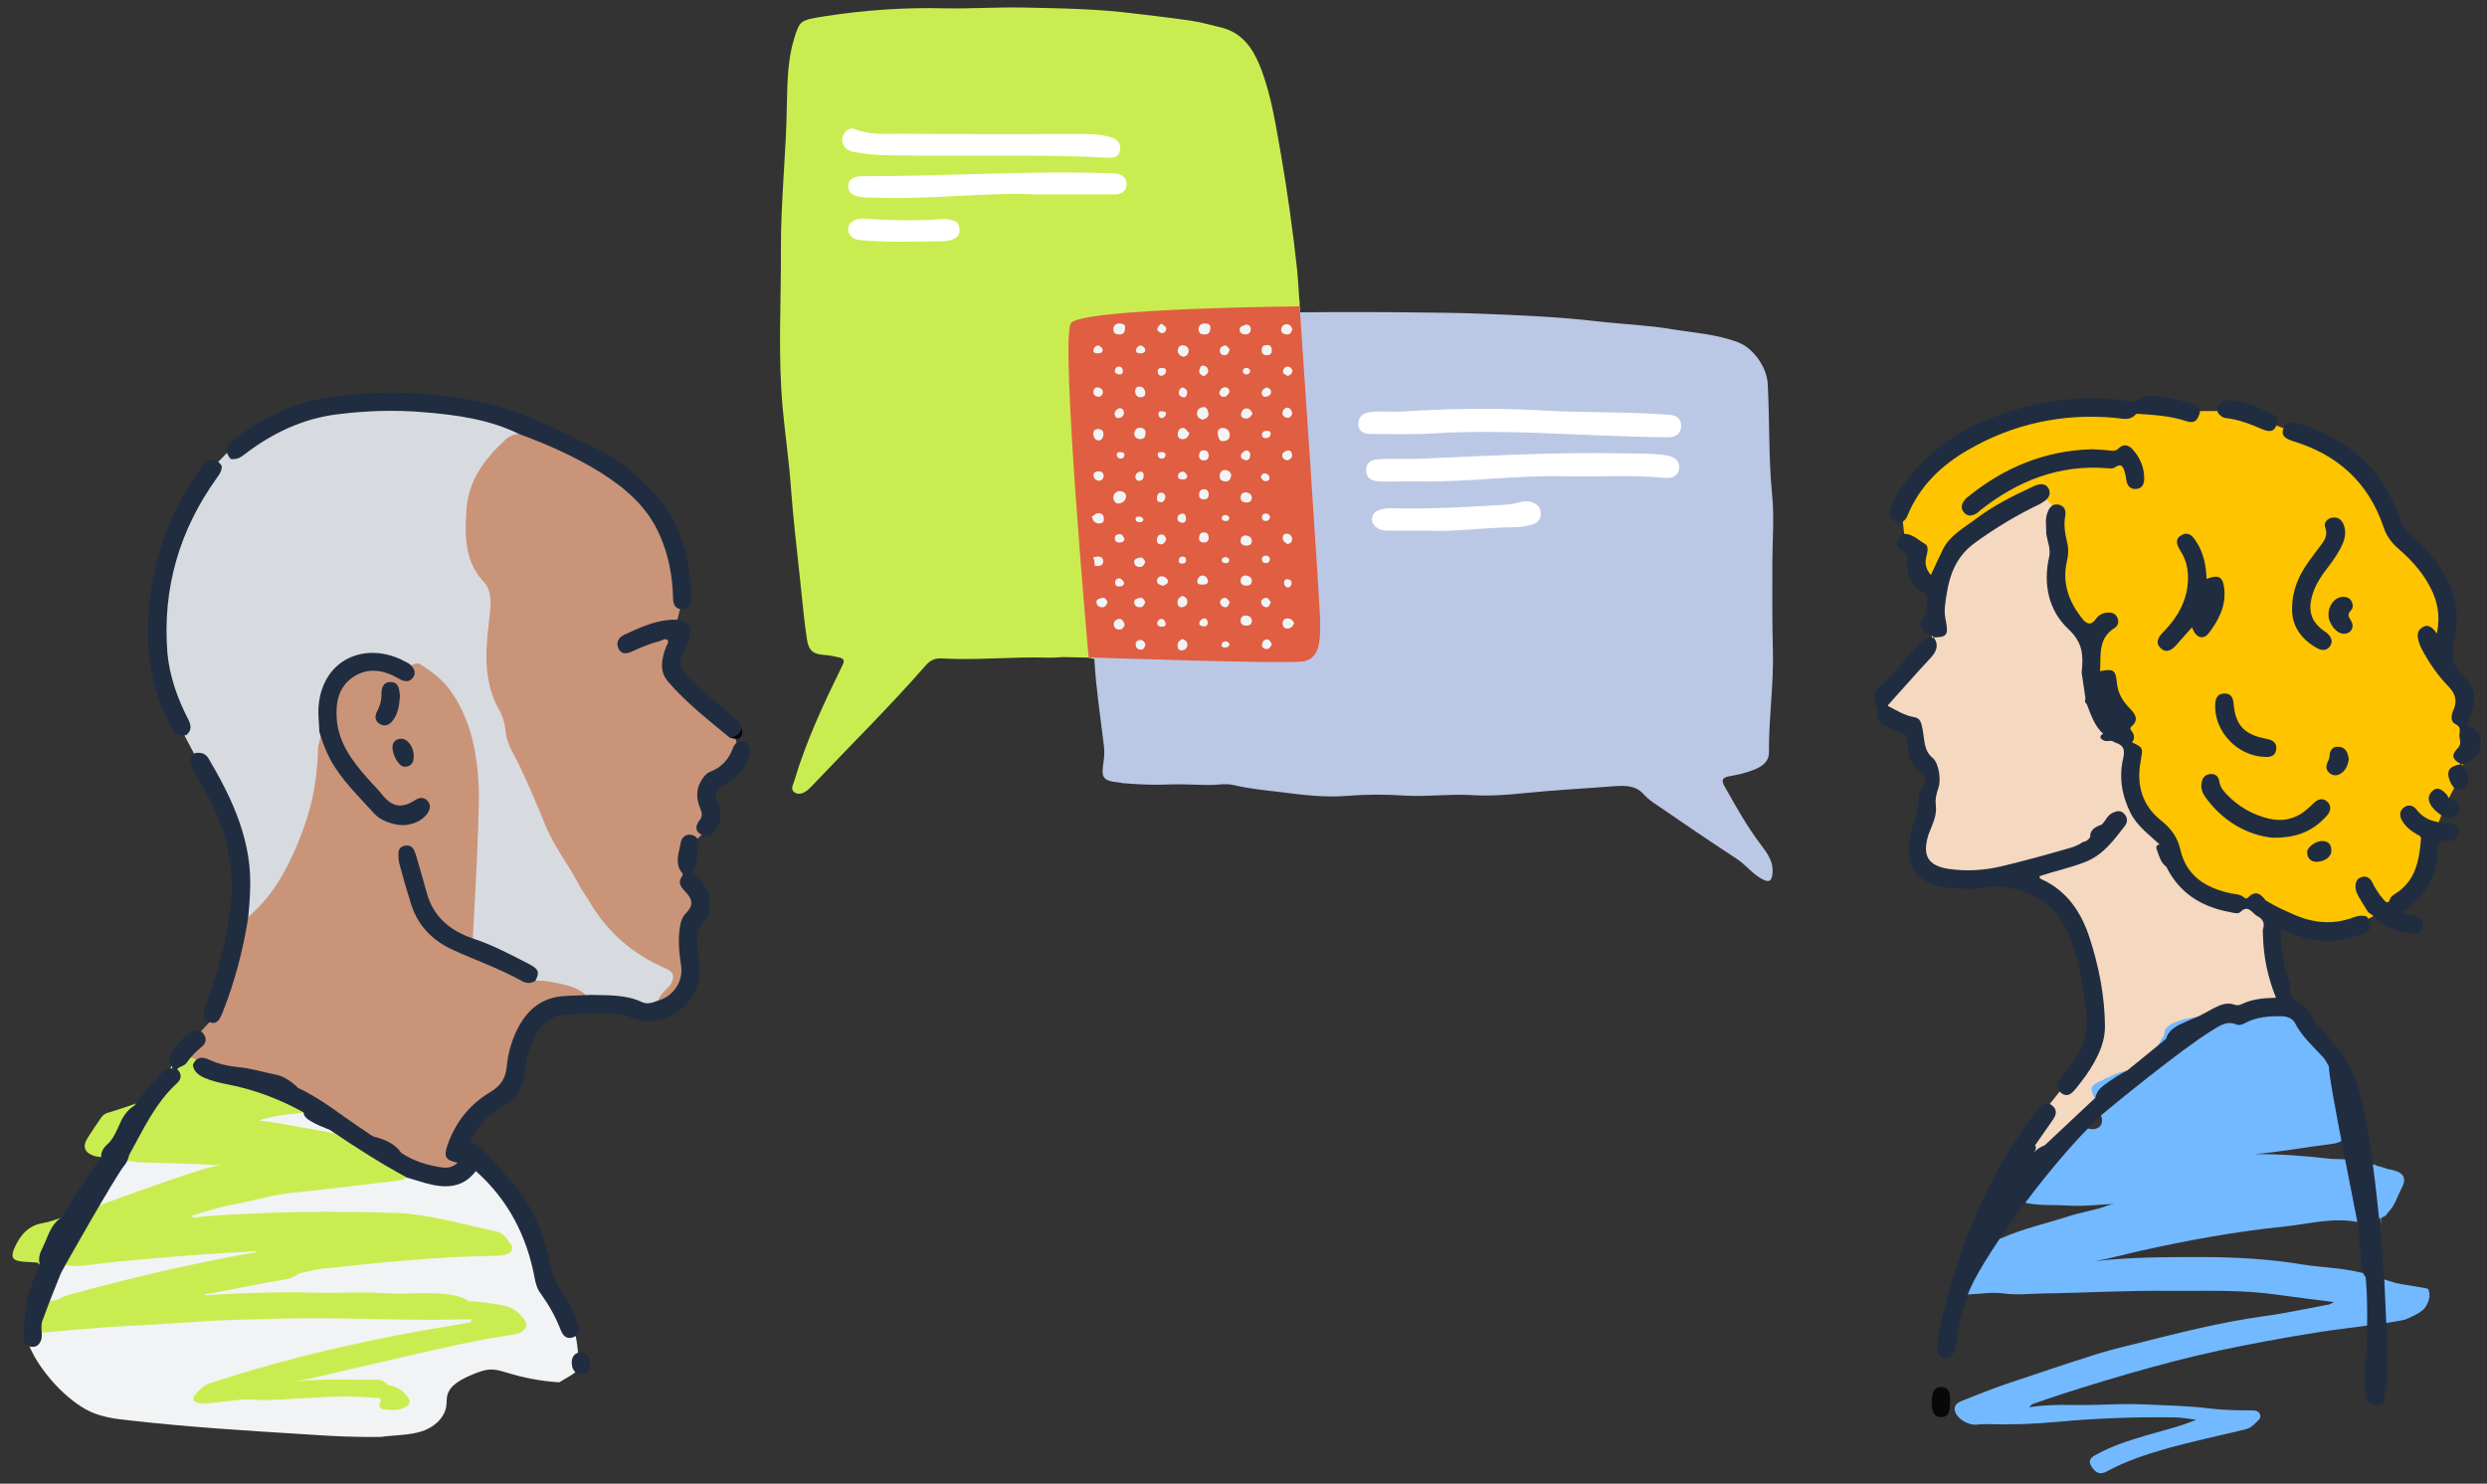 <?xml version="1.0" encoding="utf-8"?>
<!-- Generator: Adobe Illustrator 23.0.6, SVG Export Plug-In . SVG Version: 6.00 Build 0)  -->
<svg version="1.1" id="Ebene_1" xmlns="http://www.w3.org/2000/svg" xmlns:xlink="http://www.w3.org/1999/xlink" x="0px" y="0px"
	 viewBox="0 0 957 571" style="enable-background:new 0 0 957 571;" xml:space="preserve">
<rect x="0" y="0" width="957" height="571" fill="#333333" stroke="none"/>
<style type="text/css">
	.st0{fill:#FFC400;}
	.st1{fill:#F4D8C0;}
	.st2{fill:#F2F3F4;}
	.st3{fill:#CA9479;}
	.st4{fill:#C9ED51;}
	.st5{fill:#D7DBE0;}
	.st6{fill:#BBC8E5;}
	.st7{fill:#E05E41;}
	.st8{fill:#080808;}
	.st9{fill:#202D40;}
	.st10{fill:#73B9FF;}
	.st11{fill:#070707;}
	.st12{fill:#FFFFFF;}
</style>
<g>
	<path class="st0" d="M737.4,211.9l0.6,6.6l8,9.4l3.9-14.4l10.8-9.1l19.9-12.2c0,0,10.5,1.7,10.8,4.2s-0.3,12.7-0.3,12.7l-0.8,14.4
		l5.5,15.5l10,7.5l0.6,21.9l8,6.6l5.3,15l-1.1,7.2l3.3,12.5l10.8,12.7l6.6,12.2l11.1,10.5l8.9,2.2l8.6,0.8l7.8,5.3l12.7,4.4h15
		l14.7-7.8l8-3.9l6.9-8.3l4.2-18l3.6-9.7l5.5-10.5l4.2-16.1l-3.9-8l3-11.4L938,251.4l3.3-8.9l-3.3-21L920.4,202l-6.6-14.7
		l-14.4-12.5l-15.5-8l-15.2-5.8l-8.9-2.8h-16.3l-19.9-1.9L817,158l-23.3-1.1l-26.9,8.9l-13.6,6.4l-15.8,15.2l-5.5,10.2l1.1,10.5
		L737.4,211.9z"/>
	<path class="st1" d="M748.5,225l-5.8,23l-16.9,20.2l1.1,6.4l9.4,5.5l2.8,7.8l4.7,7.8l-2.2,11.6l-3.9,22.4l7.8,7.2
		c0,0,21.6,2.2,22.4,2.2s14.4,2.2,15.8,2.5c1.4,0.3,13.6,8.9,13.6,8.9l4.7,16.3l5.3,24.6l-1.4,11.9l-22,27.7l-12.5,21l12.5-1.9
		l18-18.6l24.9-20.5l18-16.1l13.3-6.1l4.7,0.8l16.6-2.2l-3.3-13.6l-0.6-20.5l-10.2-6.1h-6.1l-18.6-6.6l-7.2-9.1L832,321l-8.6-8.9
		l-2.8-10.8l1.1-12.2l-7.8-8.6l-7.8-12.2l-2.2-23.5L793.4,234l-2.5-20.8l0.3-16.9l-6.4-7.2l-19.1,9.1L753.2,212l-6.1,6.9L748.5,225z
		"/>
	<path class="st2" d="M146.8,553c0.5-0.1,0.9-0.1,1.4-0.2c4.7-0.5,9.5-0.5,14-1.9s8.7-4.9,9.5-9.5c0.2-1.4,0.1-2.9,0.4-4.3
		c1-4,5.2-6.1,9-7.8c2.8-1.2,5.7-2.4,8.7-2.2c1.8,0.1,3.5,0.7,5.3,1.2c6.5,2,13.3,3.3,20.1,3.7c1.4-0.8,2.8-1.7,4.2-2.5
		c1-0.6,2-1.2,2.6-2.3c0.4-0.8,0.5-1.8,0.5-2.7c0.2-9.2-2.5-18.5-7.7-26.2c-2-3-4.4-5.8-6-9.1c-2.3-4.8-2.8-10.2-4.2-15.3
		c-3.2-11.8-11.4-22-22.2-27.7c-3.2,5.1-10,7.1-15.9,6.2c-6-0.9-11.3-4.1-16.4-7.3c-24.5-15.6-48.8-34.7-77.7-37.1
		c-1.7-0.1-3.4-0.2-4.8,0.7c-0.8,0.6-1.4,1.4-2,2.3c-2.7,4.2-5.5,8.4-8.2,12.5c-13.7,20.8-27.4,41.7-38.3,64.1
		c-4.2,8.6-11.8,21.7-7.4,31.4c4.1,9.1,14.2,20.3,23.3,24.4c4.5,2,9.4,2.7,14.3,3.2c22.6,2.6,45.2,4,67.9,5.4
		C127.1,552.7,137,553.2,146.8,553z"/>
	<path class="st3" d="M69.7,405.2c1.2,1.2,12.5,6.2,12.5,6.2l17.4,4.6l13.7,5l19.9,15.8l24.9,12l14.5,4.2l9.1-6.2l-7.1-5.8l4.6-8.7
		l15.8-12l4.2-14.1l9.6-17.9l12.5-2.1l22,2.5l12.5-0.8l7.9-7.1l0.8-14.1l1.7-8.7l5-9.6l-7.1-12l-0.4-9.1l10-9.6l-0.8-13.3l5.8-6.6
		l5.8-8.3l-2.5-8.7l-21.2-19.9l-2.9-4.2l0.8-10.4l4.6-18.3l-7.5-27.8l-12.5-12.9l-21.2-12.9l-28.2-11.2l-19.5-6.6l-36.1-0.8l-27,5.4
		l-15.8,8.7L81,182.8l-13.3,22.8l-7.1,20.8l1.7,27.4l2.9,13.3l9.6,17.9l12,28.2l3.7,19.1l2.1,17l-4.2,22.4l-7.9,21.8L69.7,405.2z"/>
	<path class="st4" d="M500.1,117.9c0-0.2,0-0.5,0-0.7v-1.5H500c-0.3-4.1-0.5-8.2-0.9-12.2c-1.6-14.6-3.6-29.1-6.1-43.6
		c-2.1-11.6-3.7-23.3-8.1-34.3c-2.8-7-6.9-13-14.9-15c-3.8-0.9-7.6-2-11.5-2.6c-7.3-1.1-14.7-1.9-22-2.8c-14.1-1.8-28.4-2-42.6-2.3
		c-10.1-0.2-20.2,0.5-30.2,0.3c-15.7-0.4-31.3,0.7-46.6,3.1c-9.2,1.5-9.3,1.5-11.5,8.5c-2.5,8.1-2.6,16.5-2.8,24.7
		c-0.2,18.9-2.4,37.6-2.3,56.5c0.1,20.4-1.2,40.8,0.7,61.3c0.9,9.9,2.4,19.8,3.1,29.8c0.9,12.4,2.4,24.8,3.7,37.2
		c0.8,7.3,1.4,14.5,2.5,21.7c0.7,4.6,2.5,5.8,7,6.1c1.8,0.1,3.5,0.5,5.3,0.9c1.7,0.4,2.4,1,1.4,3c-7.1,14.5-14,29.1-18.6,44.7
		c-0.4,1.4-1.6,3.1,0.2,4.3c1.6,1,3.3,0.3,4.7-0.7c0.8-0.6,1.5-1.4,2.2-2.1c14.6-15.4,29.7-30.3,43.7-46.3c1.6-1.8,3.4-2.6,5.9-2.5
		c13.5,0.8,27.1-0.7,40.6-0.3c2.1,0.1,4.1-0.1,6.2-0.2l9.7,0.2c0.7,0.1,1.5,0.3,2.2,0.5c0.2-0.1,0.4-0.3,0.6-0.4l62.3,1.4l13.3-4.6
		l2.8-129.1c0,0,0.1,0,0.1-0.1C500.4,119.8,500.4,118.8,500.1,117.9z"/>
	<path class="st4" d="M200.3,506.1c-1.9-2.2-4.5-3.3-7.3-3.8c-4.2-0.7-8.4-1.4-12.7-1.5c-1.9-1.4-4-2-6.4-2.4
		c-8.6-1.5-17.3-0.1-25.9-0.7c-8.8-0.6-17.6,0-26.4-0.2c-14.3-0.4-28.5,0.1-42.8,1v-0.3c10.4-1.8,20.7-4.2,31.1-5.8
		c1.9-0.3,3.6-1,5.1-2.3c3.2-0.6,6.3-1.6,9.6-1.9c22-2.3,44-4.6,66.1-4.9c1.4,0,3-0.1,4.3-0.6c1.6-0.6,2.9-1.9,1.7-3.6
		c-1.5-2.2-3-4.6-5.9-5.2c-12.8-2.7-25.6-6.6-38.7-7.1c-24.5-0.8-49-0.5-73.4,1.3c-1.6,0.1-3.2,0.9-5.4,0c5.4-1.7,10.4-3.4,15.5-4.3
		c7.8-1.5,15.4-3.8,23.4-4.7c13.4-1.4,26.7-3,40.1-4.6c1.4-0.2,2.8-0.4,4-1.1l3.6-0.3l-11.6-7.1l-4.2-5.8l-7.1-2.5
		c0,0-27.5-5.2-37.2-6.5c5.8-2.3,19.3-3.1,19.3-3.1l0.4-4.6l-14.1-6.2l-21.2-5.8l-14.5-6.2l-11.6,17.4c0,0-13.3,4.7-16.7,5.6
		c-1.1,0.3-1.9,1-2.6,2c-1.7,2.5-3.4,5-5,7.5c-2.2,3.4-1.4,5.8,2.5,7.1c0.8,0.3,15.6,2.3,16.8,2.4l24.9,0.8c2.5,0.2,5,0.4,7.4,0.3
		c-2.6,0.3-5.3,1-7.9,1.8c-13.4,4-53.9,19.1-53.9,19.1c0.1-0.2,0.2-0.5,0.4-0.7c-2.5,0.7-4.9,1.7-7.4,2.1c-5.6,0.9-8.7,4.5-10.9,9.3
		c-1.8,4-1,5.2,3.4,5.6l5.1,0.3c0.4,0.2,0.9,0.5,1.2,1c0.1-0.3,0.3-0.6,0.4-0.9l8.7,0.6c3,1,6.1,0.6,9.1,0.3
		c5.1-0.5,10.2-1.3,15.4-1.7c12.2-1.1,24.4-2.2,36.6-2.9c4.3-0.2,8.6-0.5,12.9-0.8l-0.2,0.5c-23.9,4.1-47.5,9.7-71,16.1
		c-1.9,0.5-3.6,1.2-5.1,2.1l-7.9,1.6l-3.7,11.6c0,0,29-2.7,38.6-3.1c14.2-0.6,28.4-2,42.7-2.4c12.7-0.4,25.3-0.7,38-0.5
		c15.6,0.2,31.2,0.8,46.8,0.4c1.6,0,3.2,0,4.8,0c-0.3,0.9-0.5,1.1-0.8,1.2c-9.3,1.6-18.6,3.1-27.9,4.9
		c-24.4,4.7-48.5,10.7-72.1,18.5c-2.5,0.8-4.1,2.6-5.7,4.5c-1.2,1.5-0.6,2.5,1.1,3c1,0.2,2,0.3,3,0.2c6.5-0.3,12.8-1.9,19.4-1.4
		c3.2,0.3,6.5,0,9.8-0.1c11.9-0.5,23.7-1.9,35.6-0.6c1.3,0.1,3.6-0.6,2.2,2.3c-0.5,1.1,0.5,2,1.6,2.1c2.8,0.3,5.6,0.6,8.2-0.8
		c2-1.1,2.3-2.3,0.9-4c-1.8-2.5-4.2-4.1-7.3-4.4c-1.2-1.2-2.4-2.2-4.2-2.2c-11.7,0.2-23.5-0.9-35.1,1.4c10.7-1.9,21.2-4.8,31.8-7.1
		c2-0.4,33.1-7.9,45.8-10.1c3.4-0.6,6.9-1,10.3-1.7c1.8-0.3,3.6-1.1,4.3-2.9C202.9,508.6,201.4,507.4,200.3,506.1z"/>
	<path class="st5" d="M256.3,372.8c-12.9-5.5-22.9-14.3-29.9-26.5c-1.1-1.8-2.4-3.5-3.4-5.4c-4.3-8.3-10.2-15.6-13.6-24.4
		c-2.9-7.3-6.1-14.5-9.4-21.6c-2-4.3-5-8.4-5.4-13.3c-0.3-3.2-1.2-6.1-2.8-8.9c-2-3.5-3.2-7.4-3.9-11.4c-1.6-8.8-0.2-17.5,0.7-26.2
		c0.4-4,0.4-8.1-2.5-11.2c-7.5-8.1-7.2-17.9-6.6-27.9c0.8-11.2,7-19.4,14.9-26.7c0.4-0.4,0.8-0.7,1.2-1l1.6-0.8
		c0.8-0.3,1.7-0.5,2.6-0.5c0-0.3,0-0.5,0-0.8l4.8-2.4c0,0-13.3-3.7-24.1-6.6c-10.8-2.9-43.2-1.7-54-1.7s-23.7,9.6-29.9,11.6
		c-6.2,2.1-21.2,20.4-21.2,20.4l-12,25.8l-3.7,32l5.8,27.4l19.1,36.1l7.5,20.8l-0.8,27.8l5.7-5.8c1.5-1.4,3-2.9,4.3-4.4
		c7.3-8.4,11.8-18.2,15.6-28.7c3.7-10.1,5.3-20.3,5.5-30.9c0-0.8,6.7-25,6.7-25l11.6-8.3l15,2.9c0,0,4.5-2.4,5.6-1.8
		c4.3,2.7,8.4,5.6,11.5,9.7c8.2,11,10.7,24,11.4,37.1c0.6,11.8-2.6,64.7-2.6,64.7l21.6,10.4l3,0.1l0,0c4-0.1,7.8,0.8,11.5,1.7
		c9.6,2.3,10,8.1,10,8.1l24.5,2.9l1-4.8c0.1-0.2,0.1-0.3,0.2-0.5c0.9-2.8,3.7-4.1,5-6.6C259.6,375.7,259.1,374,256.3,372.8z"/>
	<path class="st6" d="M416.6,125.3c7.9-6.2,131.1-5.5,152.3-4.6c15.3,0.6,30.7,1.2,46,3c9.5,1.1,19,1.4,28.4,3
		c8.5,1.4,17.2,1.9,25.4,5c6,2.2,11.1,9.6,11.5,15.8c0.8,14.2,0.3,28.5,1.7,42.7c0.9,8.9,0.1,17.9,0.1,26.8c0,11-0.1,22,0.2,33
		c0.4,13.1-1.6,26.2-1.5,39.3c0.1,4.1-3,5.9-6.2,7.1c-2.8,1.1-5.8,1.8-8.8,2.3s-3.5,1.5-2,4.1c4.3,7.6,8.5,15.2,13.8,22.2
		c2.5,3.3,5.2,6.8,4.5,11.6c-0.3,2.6-1.4,3-3.6,1.9c-3.9-1.9-6.4-5.5-10-7.9c-10.3-6.7-20.5-13.7-30.7-20.7c-1.8-1.2-3.6-2.4-5-4
		c-3.3-3.8-7.4-3.6-11.8-3.3c-11.6,0.9-23.3,1.5-34.9,2.7c-6.6,0.7-13.3,1.1-19.8,0.7c-8.5-0.5-17,0.7-25.5,0.2
		c-7.4-0.5-15-0.5-22.5,0.1c-8.6,0.7-17.3-0.4-25.8-1.5c-6-0.7-12-1.3-17.9-2.7c-3.1-0.7-6.2,0.1-9.3,0c-5,0-10.1-0.4-15.1-0.2
		c-6.1,0.3-12.1,0-18.1-0.5c-0.3,0-0.7-0.1-1-0.2c-6.7-0.7-7.4-1.6-6.3-8.4c0.3-2.1,0.3-4.2,0-6.4c-1.3-10.9-3-21.8-3.6-32.8
		C422.9,251.4,408.7,131.5,416.6,125.3z"/>
	<path class="st7" d="M500.1,117.9c0,0,7.9,115.4,7.9,121.2s0.4,14.1-6.2,15.4c-6.6,1.2-82.9-1.5-82.9-1.5s-11-122.8-6.8-128.6
		C416.1,118.6,500.1,117.9,500.1,117.9z"/>
	<path class="st8" d="M750.4,539.6c-0.1,1.1-0.1,2.1-0.2,3.1c-0.3,1.6-1.3,2.6-2.9,2.7c-1.8,0.1-3.1-0.7-3.6-2.4
		c-0.6-2.2-0.5-4.5,0-6.6c0.4-1.7,1.6-2.6,3.4-2.6c1.9,0.1,2.9,1.1,3.2,2.8C750.4,537.7,750.4,538.7,750.4,539.6z"/>
	<g>
		<path class="st9" d="M267.9,337.2c-0.6-0.5-2.1-0.5-1.1-2.1c1.9-3,1.2-6.5,1.9-9.8c0.4-2-0.6-3.6-2.7-4s-3.6,0.9-4,2.8
			c-0.7,4-2.6,8.1,0.5,11.9c0.3,0.4,0.3,0.8,0,1.2c-2,2.7-0.2,4.5,1.6,6.4c2.6,2.8,2.6,5.1-0.1,7.8c-1.6,1.6-2.1,3.5-2.4,5.7
			c-0.8,5-0.2,9.8,0.5,14.7c0.9,6-3.2,11.8-8.9,13.3c-2,0.8-4.2,1.5-6.1,0.6c-6.3-3-13-2.6-19.7-2.8c-3.6,0.2-7.2,0.2-10.8,0.5
			c-7.9,0.6-13.3,4.9-17,11.7c-2.6,4.8-4.1,10-4.6,15.4c-0.4,4.4-2.3,7.4-6.2,9.7c-8,4.8-13.5,11.6-16.6,20.5
			c-1.5,4.4-0.9,5.8,3.9,6.8c-1.8,1.7-3.8,2.1-6,1.8c-5.6-0.8-10.9-2.4-15.7-5.6c-2.3-3.4-5.8-4.9-9.5-6c-1.6-0.2-2.8-1.3-4.1-2.2
			c-8.7-5.6-16.6-12.4-26.1-16.8c-2.6-2.5-5.5-4.6-9-5.2c-4.7-0.9-9.2-2.4-14-2.8c-3.9-0.4-7.7-1.2-11.3-2.9c-2.7-1.3-5-1-6.2,2.1
			c0.4,2.5,2.1,3.8,4.2,4.8c2.9,1.3,5.9,2,9,2.6c10.4,2,20.2,5.7,29.4,10.8c0.1,1.5,1.1,2.3,2.3,3.1c2.5,1.6,5.2,2.6,7.9,3.7
			c9.6,6.5,19.4,12.8,29.6,18.3c2.3,0.7,4.7,1.4,7,2.1c7.4,2.1,14.4,2.2,19.5-4.6c12.5,11.1,19.6,25,22.6,41c0.4,2.2,1,4.4,2.4,6.2
			c3.1,4.3,5.7,8.9,7.6,13.8c0.8,2.2,2.2,3.9,4.8,3c2.8-1,2.6-3.3,1.8-5.6c-1.8-4.9-4.1-9.5-7.2-13.7c-1.3-1.7-2.1-3.6-2.5-5.8
			c-2.8-13-7-25.3-16.2-35.4c-3.3-3.7-6.6-7.3-9.9-11c-1.6-1.8-3.1-3.6-6-3.4c3-6.2,7.4-10.7,12.9-13.9c5.1-3,8-7.2,8.6-13.2
			c0.5-4.8,1.6-9.5,3.9-13.9c2.6-4.9,6.4-8.1,12.1-8.4c5.8-0.2,11.7-0.3,17.5-0.3c2.3,0,4.6,0.4,6.9,1.4c11,4.7,24.2-2.5,26.5-14.3
			c0.8-3.9,0.1-7.6-0.4-11.4c-0.5-4.3-0.8-8.5,2.8-11.8c0.9-0.8,1.3-2.1,1.6-3.3C274,345.2,272,340.8,267.9,337.2z"/>
		<path class="st9" d="M94.2,174.8c10.7-8.2,22.5-13.8,36-15.4c10.7-1.3,21.5-1.7,32.2-0.8c12.9,1,25.7,2.7,37.5,8.5
			c10.9,4,21.5,8.7,31.3,14.8c9.5,6,17.9,13.2,22.6,23.9c3.5,7.8,5,16,5.2,24.5c0,2.2,0.8,4.1,3.4,4.2c2.5,0,3.6-1.7,3.6-4
			c-0.2-13.7-3.1-26.6-11.7-37.5c-7.1-9-15.9-16.1-26.3-21.1c-13.5-6.5-26.7-13.5-41.4-16.8c-20.4-4.7-41-5.1-61.6-1.9
			c-13.1,2-24.7,8.1-35.2,16.1c-3.3,2.5-3.4,4.3-1.1,7.3C90.8,177,92.5,176.2,94.2,174.8z"/>
		<path class="st9" d="M66,280c1.2,2.4,2.9,3.6,5.7,2.9c2.3-1.9,1.8-4,0.6-6.3c-4.1-8-7.1-16.5-7.9-25.5c-1.9-24.7,4.6-47,19-67.1
			c1.1-1.5,2.1-2.9,1.9-4.8c-2.3-3-4.3-3.2-6.8-0.5c-1.1,1.2-2.1,2.6-3,4c-12.9,19.2-19,40.4-18.5,63.5
			C57.2,258.2,60.4,269.4,66,280z"/>
		<path class="st9" d="M157.4,255.4c-0.5-0.3-1-0.5-1.5-0.8c-14.8-8-31.7-1.3-33.3,17.1c-0.3,3.4,0.2,6.7,0.3,10
			c1.1,3.6,2.4,7.2,4.2,10.6c4.3,7.9,10.8,14,16.7,20.6c2.2,2.5,5.3,3.7,8.6,4.4c4.6,1,9.8-0.9,12.1-4.3c1.1-1.7,1.4-3.4-0.1-4.9
			c-1.4-1.4-3-1.2-4.6-0.2c-5.1,3.3-8.8,2.8-12.6-1.9c-1.9-2.4-4.1-4.5-6.1-6.8c-5.7-6.5-10.8-13.4-11.5-22.3
			c-0.5-6.4,0.6-12.6,6.4-16.4c5.8-3.8,11.8-2.6,17.5,0.7c1.9,1.1,3.9,1.6,5.4-0.4C160.4,258.7,159.2,256.9,157.4,255.4z"/>
		<path class="st9" d="M78.9,387.4c-0.9,2.3-1.2,5,1.7,6c3,1.1,4-1.2,5-3.6c4.7-11.8,7.9-24,9.9-36.6c0.3-3.2,0.6-6.5,0.7-9.7
			c1.1-19.1-6.5-35.6-15.9-51.5c-1.2-2.1-3-2.5-5.2-2.2c-2.5,1.8-2.2,3.8-0.8,6.2c2.3,4.1,4.6,8.2,6.7,12.4
			c6.5,12.8,9.4,26.3,7.7,40.7C87.2,362.3,83.6,375,78.9,387.4z"/>
		<path class="st9" d="M158.1,347.7c2.5,8.2,8,14,15.6,17.6c9,4.2,18.5,7.4,27.2,12.3c1.6,0.9,3.4,1,5.1-0.1
			c1.7-3.2,1.3-4.5-2.1-6.3c-7-3.6-14-7.4-21.6-9.9c-9-3-15.7-8.4-18.2-18.1c-1.1-4.2-2.4-8.4-3.6-12.6c-0.3-1.2-0.7-2.4-1.2-3.5
			c-0.8-1.5-2.1-1.9-3.7-1.6c-1.5,0.4-2.3,1.4-2.3,2.9c0,1.2,0,2.5,0.3,3.7C155,337.4,156.5,342.6,158.1,347.7z"/>
		<path class="st9" d="M262.9,251.5c0.8-1.2,1.2-2.7,1.7-4c2.3-6.8,0.4-9.6-7.4-8.9c-5.9,0.6-11.4,3.1-16.8,5.6
			c-2.2,1-3.5,2.8-2.5,5.2c1.1,2.6,3.3,2.3,5.4,1.3c3.4-1.6,6.8-3,10.4-3.9c1-0.3,2.3-1.3,3.1-0.5c0.9,0.9-0.4,2-0.6,3
			c-0.1,0.5-0.4,1-0.6,1.6c-1.1,4.1-1.7,7.8,1.6,11.6c7,8.1,15.4,14.6,23.6,21.4c3.3,0.4,4.6-0.5,4.8-3.6c-0.2-1.9-1.8-2.7-3-3.8
			c-6-5.7-12.8-10.6-18.5-16.7C261.8,257.2,260.6,254.7,262.9,251.5z"/>
		<path class="st9" d="M286.1,285.4c-2.1-0.5-3.4,0.7-4.1,2.6c-1.6,4.4-4.5,7.4-8.9,9.1c-1,0.4-1.6,1.1-2.3,1.9
			c-2.9,3.7-3.2,7.7-1.4,12c0.6,1.5,1.1,3,0,4.4c-1.6,2-2.3,4.2,0.3,5.7c2.5,1.5,4.6,0.1,6-2.1c2.4-3.5,1.8-7.3,0.3-11
			c-1-2.5-1-4,2-5.5c5.6-2.7,9.4-7.1,10.7-12.8C288.8,287.3,287.9,285.9,286.1,285.4z"/>
		<path class="st9" d="M71.7,409.2c1.7-2.4,3.6-4.5,5.9-6.3c1.4-1.1,2-2.7,1.1-4.4c-0.8-1.6-2.4-2.3-4-1.7c-4.2,1.6-6.4,5.4-9,8.6
			c-1.7,2.2,0.5,3.9,0.6,5.8c0.1,0.1,0.3,0.1,0.4,0.2c-0.2,0-0.3-0.1-0.4-0.2c-1.9-0.3-3.2,0.8-4.3,2c-3.7,3.9-7.2,8-10.3,12.3
			c-2.6,1.6-4.3,4-5.5,6.8c-1.4,3-2.6,6.2-5.2,8.4c-1.5,1.4-2.2,3-2.1,4.9c-5.5,7.3-10.5,14.9-15,22.8c-4.6,2.8-5.5,7.9-7.7,12.2
			c-1,1.9-1.5,3.9-0.9,6c-0.5,1.3-1.1,2.7-1.6,4c-3.4,7.6-4.5,15.6-4.6,23.8c0,2,0.6,3.6,2.8,3.9c2,0.3,3.2-0.7,3.9-2.5
			c0.3-0.7,0.2-1.5,0.3-2.3c-0.2-2.1-0.4-4.2,0.6-6.2c2.1-5.8,4.4-11.5,6.7-17.2c0.7-1.6,21.2-37.7,24.4-41.5c1-1.2,1.6-2.6,1.9-4.1
			c5.4-9.7,10-20,18.5-27.7c1.6-1.5,1.9-3.5,0-5.3C68.8,410.5,70.7,410.4,71.7,409.2z"/>
		<path class="st9" d="M150.4,262.5c-3.1-0.1-3.7,2.5-3.6,5c0,2.2-0.6,4.2-1.6,6.1c-1,1.8-1.1,3.8,0.9,5c2.1,1.3,3.9,0.3,5.2-1.5
			c2-2.8,2.4-6,2.6-9.4C153.6,265.4,153.6,262.6,150.4,262.5z"/>
		<path class="st9" d="M155.6,295.1c2.6,0,3.6-1.6,3.6-3.9c0.1-3.5-2.2-6.8-4.7-6.9c-2.2,0-3.3,1.2-3.5,3.1
			C151,290.7,153.5,295,155.6,295.1z"/>
		<path class="st9" d="M223.5,520.5c-2.2,0-3.4,1.5-3.5,3.7c0,2.5,0.9,4.5,3.7,4.6c2.4,0.1,3.3-1.5,3.4-3.6
			C227,522.8,226.4,520.6,223.5,520.5z"/>
	</g>
	<path class="st10" d="M934.4,496.1c-0.2-0.4-11.2-1.9-12.5-2.3c-4.1-1.2-8.1-2.7-12.2-3.7c-0.8-0.3-1.6-0.4-2.4-0.6
		c-6.9-1.6-14-1.7-21-2.8c-13.1-2.2-26.3-2.9-39.6-2.9c-13.6,0-27.3,0-40.8,1.6c6-1,11.8-2.7,17.7-4c18.4-4.1,37-7.5,55.8-9.4
		c9.6-1,19.2-3.8,29.1-1.4c0.3,0.1,0.6-0.2,0.9-0.4c0.3-0.3,0.4-0.6,0.6-0.9c1.9-0.1,4.1-0.1,5.9-0.5c0.1,0.7,0.2,1.4,0.2,2.1
		c0.2-0.7,0-1.5,0.2-2.2c0.8-0.3,1.5-0.6,2-1.2c0.2-0.3,0.4-0.6,0.6-0.9c2.6-2.4,3.5-6,5.1-9c2.3-4.2,1-6.3-3.7-7.4
		c-0.5-0.1-1.1-0.2-1.6-0.3c-0.7-0.3-1.4-0.5-2.1-0.7c-0.6-0.2-1.4-0.4-2.2-0.6c-0.3-0.2-0.5-0.4-0.8-0.7c0,0.2,0,0.3,0.1,0.5
		c-2.7-0.8-6-1.7-8.8-1.8c-2.9-0.8-6.1-0.3-9-0.7c-9.5-1.1-19.1-1.8-28.3-1.7c9.9-0.9,19.6-2.7,29.4-3.9c1.7-0.2,3.2-0.6,4.3-1.4
		c2.5-0.3,4.9-1.1,6.5-3c1.1-1.3,1.6-3,1.8-4.8c0.2-2.2-0.2-4.3-1-6.4c-0.8-2-1.8-3.9-2.9-5.8c-4.3-7.4-8.5-14.8-12.8-22.2
		c-0.9-1.6-1.9-3.3-3.5-4.4c-1.3-0.9-3-1.4-4.4-2.3c-1.5-1-2.6-2.6-4.3-3.5c-2.2-1.2-5-0.9-7.5-0.5c-2.6,0.4-5.2,0.8-7.9,1.2
		c-1.4,0.2-2.9,0.4-4.2,1.1c-1.6,0.8-2.9,2.1-4.4,2.9c-3.5,1.8-7.5,0.8-11.5,0.7c0.3-0.2,0.6-0.4,0.8-0.6c-1.8,0.2-3.6,0.5-5.3,0.9
		c-0.1,0-0.1,0-0.2,0c-0.2,0.1-0.4,0.1-0.6,0.2c-1.2,0.4-2.4,0.8-3.6,1.3c-2,1-3.7,2.4-3.5,4.6c-1.4,2-2.5,4.3-3.6,6.5
		c-1.2,2.6-2.4,5.1-3.6,7.7c-2.8,0-5.5,0.2-8.3,0.7c0.4-0.4,0.8-0.7,1.1-1.1c-2.8,0.4-5.2,1.6-7.7,2.8c-0.6,0.2-1.1,0.5-1.6,0.8
		c-0.2,0.1-0.4,0.2-0.7,0.3c-4,1.8-4.3,2.6-2.4,6.7c0.1-0.1,0.3-0.2,0.4-0.3c0.6,1.7,1.9,3.4,2.7,5.1c-0.4,0.4-0.7,0.9-0.7,1.6
		c1.3,3.3-0.2,5.5-3.5,5.5c-0.8-0.2-1.5-0.4-2.3-0.2l0,0c-0.4,0-0.9,0.1-1.3,0.3c-1.6,1.3-3,2.7-4.5,4.1c-3.2,2.4-6.6,4.5-9.6,7
		c-4.4,3.5-8.3,8.1-9.3,13.6c0,0.3-0.1,0.5,0,0.8c-0.4,0.8-0.4,1.6,0.5,2.5c5.9,1.5,12,0.9,18,1.3c5.8,0.4,11.6-0.5,17.1-0.6
		c-0.9,0.1-1.7,0.3-2.6,0.6c-4.9,1.9-10.2,2.5-15.2,4.2c-8.4,2.7-17.1,4.6-25.2,8.2c-1.4,0.6-2.8,0.8-4.2,1
		c-4.8,5.2-8.1,11.2-10,17.9c-0.3,1.1-0.4,2.3,0.9,2.9c4.6-0.2,9.3-1,13.8-0.4c5.1,0.7,10.1,0.1,15.1,0c16.2-0.2,32.3-1.2,48.5-1
		c13.7,0.1,27.4-0.5,41,1.4c7.5,1,14.9,2,22.4,2.9c-0.9,0.7-1.7,1-2.6,1.1c-8.2,1.5-16.3,3.3-24.5,4.4c-16.7,2.3-33,6.5-49.3,10.6
		c-5.3,1.3-10.7,2.6-15.9,4.3c-11.3,3.6-22.6,7.4-33.9,11.2c-5.7,2-11.4,4.2-17,6.5c-1.8,0.7-3.4,2.1-2.3,4.5
		c1.2,2.8,5.2,4.9,8.2,4.6c1.6-0.2,3.1-0.2,4.7-0.2c8.9,0.3,17.8-0.1,26.6-0.9c14.9-1.4,29.8-1.9,44.7-1.7c2.8,0,5.6,0.6,8.4,0.9
		c-4.5,1.9-9,3.2-13.5,4.4c-8.7,2.5-17.5,4.8-25.5,9.3c-2.2,1.3-2.5,2.5-1.1,4.6c1.5,2.2,3.1,3,5.7,1.6c7-3.8,14.6-6.4,22.3-8.6
		c10.3-2.9,20.7-5.1,31.1-7.6c1.5-0.4,2.7-1.2,3.7-2.3c0.9-1,2.4-1.8,1.9-3.3c-0.5-1.7-2.3-1.7-3.7-1.7c-5.2,0-10.3-0.1-15.5-0.7
		c-8.5-1.1-17-1.2-25.5-1.6c-6.5-0.3-13,0-19.4,0.2c-8,0.2-16.1-0.5-24.8,0.9c0.8-0.8,1-1.1,1.3-1.2c3.7-1.3,7.4-2.6,11.1-3.8
		c22.8-7.3,45.8-14,69.3-18.6c13.4-2.6,26.9-5.1,40.5-6.8c0.6-0.1,20.7-2.5,22.9-3.5c2.5-1.1,5.1-2.2,7-4.1
		C934.5,501.6,935.5,498.6,934.4,496.1z"/>
	<path class="st11" d="M280.7,283.8c2.4-0.1,4-1.3,4.8-3.6C286.1,284,284.4,285.2,280.7,283.8z"/>
	<path class="st12" d="M427.1,60.7c-29.2-1.5-58.4-0.4-87.5-1c-3.8-0.1-7.6-0.6-11.4-1.3c-3.6-0.7-5.1-4.1-3.4-6.9
		c1-1.6,2.5-2.5,4.2-1.8c5.6,2.3,11.5,1.8,17.3,1.8c24.1,0.2,48.3,0.1,72.4,0.1c3.2,0,6.3,0.4,9.3,1.4c2.1,0.7,3.4,2.3,3,4.7
		C430.8,59.8,429.2,60.8,427.1,60.7z"/>
	<path class="st12" d="M397.6,74.8c-17.2-0.9-38.3,2-59.4,1.3c-2.9-0.1-5.9,0.2-8.7-0.7c-2-0.7-3.4-1.9-3.1-4.2
		c0.2-2.1,1.9-2.9,3.8-3.3c0.7-0.1,1.3-0.1,2-0.1c30.8,0.1,61.5-2.1,92.3-1.2c1.7,0,3.4,0,5,0.2c2.3,0.4,4.1,1.6,4,4.2
		s-1.9,3.7-4.3,3.8C419.9,74.8,410.7,74.8,397.6,74.8z"/>
	<path class="st12" d="M349.9,93c-5.9,0.1-11.9,0-17.8-0.5c-1.3-0.1-2.7-0.2-3.9-1c-2.6-1.6-2.4-5.2,0.3-6.6
		c1.6-0.8,3.2-0.8,4.9-0.7c9.9,0.7,19.7,0.8,29.6,0.1c1.2-0.1,2.5,0.2,3.6,0.5c1.8,0.4,2.5,1.8,2.6,3.5c0.1,1.8-0.6,3-2.3,3.7
		c-2.6,1.1-5.3,0.9-8,0.9C356,93,352.9,93,349.9,93z"/>
	<g>
		<path class="st12" d="M539,158.4c17.7-1.1,35.5-1.5,53.2-0.5c16.6,1,33.2,0.5,49.8,1.7c2.7,0.2,4.9,1.1,4.9,4.3
			c0,2.8-1.8,4.4-5.2,4.4c-16.7-0.2-33.4-1.1-50.1-1.7c-13.3-0.5-26.7-0.6-40.1,0.2c-8.2,0.5-16.4,0.2-24.6,0.2
			c-2.2,0-4.1-1.2-4.2-3.5c-0.1-2.5,1.1-4.2,3.8-4.8C530.7,158,534.8,158.6,539,158.4z"/>
		<path class="st12" d="M545.2,176.6c26.7-1.1,53.3-2.7,80-2.1c5.3,0.1,10.5-0.1,15.8,0.7c3.3,0.5,5.2,2.1,5.2,4.6
			c-0.1,2.8-2,4.5-5.7,4.1c-13-1.2-26-0.3-39-0.6c-18.1-0.4-36,2.2-54.1,2c-5.4-0.1-10.8,0.1-16.2,0c-3.8-0.1-5.6-1.6-5.5-4.4
			c0.1-3.5,2.7-4.1,5.4-4.2C535.8,176.5,540.5,176.6,545.2,176.6z"/>
		<path class="st12" d="M548.7,204.2c-5.9,0-10.1,0-14.4,0c-1.5,0-2.9-0.1-4.2-0.9c-1.4-0.9-2.4-2.2-2.1-3.9
			c0.2-1.6,1.2-2.6,2.7-3.1c1.6-0.5,3.3-0.8,5-0.7c14.8,0.4,29.6-0.5,44.3-1.4c1.4-0.1,2.9-0.4,4.3-0.8c1.3-0.3,2.6-0.6,4-0.4
			c2.5,0.5,4.5,1.7,4.6,4.6c0.1,2.9-2,4.1-4.5,4.6c-1.8,0.4-3.5,0.7-5.3,0.7C571,203,559.1,204.8,548.7,204.2z"/>
	</g>
	<g>
		<path class="st9" d="M917.5,492.8c-0.5-7.4-4.5-62.6-12-79.8c-4.2-9.7-12.8-15.7-17.7-24.7c-0.3-0.6-0.9-1-1.5-1.3
			c-2.8-1.7-6.1-3.1-4.8-7.5c0-0.2-0.2-0.4-0.2-0.6c-1.2-3.1-2.1-6.4-2.6-9.7c-0.5-3.7-1.6-7.3-0.7-11.3c1.8,0.6,3.2,1.1,4.7,1.7
			c8.7,3.6,17.3,3.1,26,0c3.9-1.4,4.5-3.4,2-6.9c-1.7-0.5-3.3-0.3-4.9,0.3c-7.6,2.9-15.1,2.4-22.6-0.8c-3.9-1.7-7.8-3.4-11.4-5.7
			c-1.8-2.4-3.8-4-6.6-1.2c-0.6,0.6-1,0.7-1.7,0.1c-1.4-1.3-3.3-1.2-5.1-1.6c-9.6-2-17.1-6.7-19.4-16.8c-1.1-5-3.7-8.2-7.5-11.3
			c-7.3-5.8-9.4-13.8-7.8-22.6c0.9-5.2,1.2-5.3-3.3-7.4c1.2-1.5,0.9-2.9-0.1-4.3c-0.5-0.7-0.9-1.1,0-1.9c2.7-2.4,1.5-4.5-0.5-6.6
			c-2.8-2.8-4.8-5.9-5.2-9.9c-0.5-5.2-1.2-5.7-6.5-4.7c0.4-6.1-0.9-12.6,5.6-16.6c1.4-0.9,1.7-2.4,1.1-3.9c-0.8-1.9-2.4-2.2-4.2-2
			c-1.7,0.2-3.1,1-4,2.3c-2.1,3-3.9,1.9-5.5-0.2c-5-6.4-7.6-13.4-5.8-21.6c0.6-2.6,0.8-5.1,0.1-7.7c-0.8-3.3-1.3-6.6-0.7-10
			c0.4-2.1-0.3-3.9-2.6-4.4c-2.3-0.4-3.4,1-4.2,3c-1.1,2.7-0.4,5.6-0.5,8.3c0.5,3,1.8,5.7,1.1,8.9c-2.4,10.5-0.1,20.7,7.4,27.7
			c5.4,5,5.8,9.8,5.2,15.9c0,0.2-0.1,0.4-0.1,0.7c0.5,3.4,1,6.8,1.5,10.2c-0.3,0.8-0.3,1.5,0.5,2.1c1.6,4.1,2.9,8.3,6.3,11.4
			c-1.9,1.1-0.9,2.1,0.3,2.6c0.8,0.4,1.9,0.1,2.9,0.1c0.5,0.2,1,0.5,1.5,0.7c3.1,1,3.8,2.6,3,6.1c-1.7,7.2-0.5,14.4,2.9,21.1
			c2.6,5.1,7.1,8.2,11.1,12c-1.4,0.2-1.4,1.2-1,2.2c0.9,2.3,1.4,4.8,3.6,6.4c5,10.1,13.5,15.4,24.3,17.4c1.4,0.3,3.4,0.9,4.2,0
			c2.7-2.7,4.1-0.3,5.8,1.1c0.3,0.3,0.8,0.5,1.1,0.7c1.7,1,2.5,2.4,1.9,4.4c-0.3,0.9-0.1,2-0.1,3c0.2,8.2,1.9,16.1,5,23.8
			c-4.7,0.1-9.2,0.5-13.3,2.5c-0.8,0.4-1.7,0.5-2.6,0.2c-2.9-1.1-5.5,0-8,1.3c-1.9,1-3.8,2-5.6,3c-2.3,0.9-4.6,2-6.9,3
			c-2.6,1.2-5.1,2.8-5.9,5.8c-4.9,4-9.8,8.1-14.8,12.1c-3.1,1.6-6,3.5-8.9,5.6c-1.8,1.3-3.1,2.8-3.5,5c-6.5,6.1-13,12.2-19.5,18.3
			c-1.7,0.6-3.1,1.6-4.2,2.8c0.6-0.8,1.2-1.7,0.5-2.8c2.3-3.3,4.6-6.6,6.9-9.9c1.3-1.9,1.7-3.8-0.3-5.4c-1.9-1.6-3.6-0.7-5,0.9
			c-1.3,1.4-2.4,3-3.5,4.5c-16.5,22.3-26.6,47.4-33.3,74c-1.1,4.5-2.2,8.9-2.5,13.5c-0.1,1.7,0.3,3.2,2,3.9c1.2,0.5,2.4,0.4,3.5-0.5
			c1.1-1.1,1.4-2.5,1.6-3.9c1-6.7,2.5-13.2,4.7-19.6c3.6-11,29.7-48.7,51.5-69.2c3.1-2.7,30.6-25.2,42-32.2c3-1.8,5.9-4.3,9.9-2.6
			c1.1,0.5,2.5-0.1,3.6-0.7c4.2-2.2,8.8-2.5,13.4-2.5c2.3,0,4.5,0.7,5.5,2.6c2.7,5.3,7.1,9.1,11,13.4c0.9,1,1.4,2.3,2.1,3.4
			c-0.5,3.8,11.3,61,11.4,62.3c0.3,2.4,0,5,0.5,7.4c0.8,3.8-0.5,8,2.2,11.3c0.8,8.1,0.6,16.2,0.5,24.3c0,1.1,0,2.2,0,3.3l0,0l0,0
			c-1.2,5.9-0.4,11.8-0.7,17.8c0,0.6,0.5,1.2,0.8,1.8l0,0c1.1,2.6,3.4,2.3,5.4,1.9c1.7-0.3,0.9-2.2,1.3-3.3c0.2-0.6,0.2-1.3,0.2-2
			l0,0l0,0c0.7-1.4,0.6-2.8,0.6-4.3c0-5.4,0.1-10.8,0.1-16.2C918.2,508.9,917.5,492.8,917.5,492.8z"/>
		<path class="st9" d="M758,342.1c4.1,0.2,8.1-1.4,12-0.9c12.4,1.4,21.8,7.3,26.4,19.4c3.2,8.6,5.1,17.5,6.2,26.5
			c0.8,6.8,0.7,13.5-3.5,19.4c-1.8,2.6-3.7,5.1-5.6,7.6c-1.6,2.1-3,4.4-0.4,6.5c2.5,2,4.3,0.1,5.9-1.9c2.4-3,4.7-6,6.6-9.4
			c2.5-4.4,4.4-9,4.4-14.3c-0.1-11.6-2.3-22.8-5.8-33.7c-3.2-10-8.7-18.5-18.8-23c-0.4-0.2-0.7-0.5-0.5-1.1c5.8-2,11.9-3.2,17.6-5.5
			c6.9-2.7,10.9-8.4,15.2-13.9c1.1-1.5,1-3.2-0.3-4.6c-1.4-1.5-2.9-1.1-4.6-0.3c-2,1-2.5,3-4,4.4c-2.3,0.9-4.6,1.8-4.5,4.9
			c-0.7,1-1.6,1.7-2.9,1.9c-1.9,1.4-4.2,2.1-6.5,2.7c-8.2,2.4-16.4,4.6-24.7,6.6c-6.8,1.6-13.5,2-20.4,1c-7.8-1.2-10.1-5-7.9-12.6
			c0.2-0.6,0.4-1.3,0.7-1.9c1.3-3.3,2.8-6.4,2.3-10.2c-0.3-2.1,0.3-4.5,1-6.5c1.1-3,0.2-9.5-2.2-11.5c-3.6-2.9-3.1-7.4-3.9-11.1
			c-0.5-2.4-0.8-4.2-3.2-4.6c-3.7-0.6-6.8-2.6-10.3-4.4c5.6-6.2,11-12.4,16.6-18.4c2.3-2.5,3.3-4.9,1.2-7.9c5,0,5.7-1,4.7-6.1
			c-0.4-1.9-0.6-3.8-0.4-5.7c1.1-9.5,2.8-18.3,11.7-24.7c8-5.8,16.2-10.7,25-14.9c0.7-0.5,1.5-0.9,2.2-1.5c1.3-1.1,1.8-2.6,1.1-4.2
			c-0.8-1.7-2.3-2.1-4-1.7c-0.8,0.2-1.5,0.4-2.2,0.8c-7.5,3.5-15,7.2-21.6,12.2c-4.6,3.5-10.1,6.3-12.9,11.8
			c-1.6,3.2-3.1,6.6-4.7,10c-2-2.3-2.4-4.7-1.7-7.3c0.4-1.6,1-3.8-0.6-4.7c-2.7-1.5-5-4.2-8.6-3.8c-2.7,2.4-2.9,5.3-0.2,6.5
			c2.1,0.9,2.1,2.1,2,3.9c-0.2,4.6,1.3,8.7,5,11.6c1.6,1.2,3.3,1.6,2.6,4.1c-0.5,1.8,0.5,3.7-0.9,5.5c-2.5,3-2,4.9,1.5,6.9
			c0.7,0.4,1.7,0.5,2,1.4c-2,0-3.8,0.2-5.3,1.9c-5.2,5.9-10.1,12.2-15.9,17.4c-4.6,4.1,1.1,7.5-0.5,11c-0.3,0.7,0.3,1.7,1,2.4
			c0.3,0.2,0.5,0.4,0.8,0.6c2.5,1.2,5,2.6,7.6,3.5c1.7,0.6,2,1.2,2.2,2.9c0.4,4.9,0.5,10.1,6,12.7c0.8,0.4,0.3,1.2,0.5,1.7
			c0.9,3-2.3,4.8-2.2,7.4c0.1,5.2-2.3,9.7-3.2,14.5c-2,10.3,0.3,17.3,12.3,20C750.8,342,754.4,342,758,342.1z"/>
		<path class="st9" d="M730.6,201.4c1.5-0.4,2.7-1.2,3.3-2.7c4.6-11.5,13.2-19.7,23.5-25.6c17.3-10,36.3-14.1,56.3-12.3
			c2.8,0.2,5.8,1.4,8.2-1.4c0.2-0.2,0.8-0.1,1.2-0.1c6.1,0.4,12.3,0.8,18.2,2.8c3.1,1,4.5-0.2,5.3-3.8c-0.7-1.7-2-2.7-3.7-3.1
			c-3.4-0.8-6.7-1.9-10.1-2.3c-3.8-0.4-7.9-1.5-11.1,1.8c-0.2,0.2-0.8,0-1.2-0.1c-13.3-2.4-26.6-1.5-39.7,1.7
			c-15.4,3.8-29.5,9.8-40.8,21.4c-4.9,5-9.3,10.3-12.1,16.8C726.3,198.3,727,199.9,730.6,201.4z"/>
		<path class="st9" d="M943.7,316.8c-5.3,0-10.3-0.6-13.9-5.3c-1.2-1.6-3.1-2-4.8-0.7s-1.7,3.1-0.8,4.8c1.3,2.4,3.4,4.1,5.8,5.5
			c0.7,0.4,1.7,0.6,1.6,1.8c-0.7,8.4-2.1,16.3-10.1,21.2c-0.7,0.5-1.6,1.1-1.8,1.9c-0.8,2.2-1.7,1.1-2.5,0.2c-1.8-2-3.2-4.3-4.4-6.7
			c-0.8-1.6-2.2-2.6-4.2-1.9c-1.9,0.7-2.3,2.2-2.2,4.1c0.1,1.4,0.8,2.6,1.4,3.7c1.1,1.9,2.3,3.8,3.5,5.7c0.8,0.6,1.7,1.1,2.4,1.8
			c3.8,3.8,8.5,5.7,13.8,6.4c2.3,0.3,4.4-0.2,4.7-3c0.3-2.5-1.3-3.5-3.6-4c-1.5-0.3-3.1-0.1-4.3-1.4c9-5.5,13.4-13.7,13.8-24
			c0.1-2.6,0.6-3.7,3.3-3.3c2,0.3,3.9-0.4,4.6-2.6C946.7,318.9,945.3,317.8,943.7,316.8z"/>
		<path class="st9" d="M856.4,160.9c5.1,0.5,9.7,2.4,14.4,4.4c3.4,1.4,5.1,0.3,5.6-3.6c-0.4-0.6-0.7-1.6-1.3-1.9
			c-5.6-3.1-11.4-5.7-18-5.7c-3,0-4.1,1.9-3.7,4.7C854.2,159.8,855.1,160.7,856.4,160.9z"/>
		<path class="st9" d="M954.6,285.8c0.1-3.5-1.6-5.5-5.5-6.4c0.4-1.3,1.6-2.2,1.4-3.7c2.8-5.7,2.2-11.1-2.5-15.4
			c-4.2-3.8-5-8.1-3.7-13.4c1.4-5.9,1.5-11.8-0.2-17.6c-2.8-9.4-8.8-16.6-15.9-22.9c-2.2-1.9-3.8-4-4.7-6.8
			c-6.4-18.3-19-30-37.2-36.1c-2.2-0.7-4.3-1.2-6.6-0.5c-2.3,3.5-1.7,5.4,2.4,6.7c17.3,5.2,29.3,15.9,35.1,33.2
			c1.1,3.3,3,5.9,5.6,8.2c4.1,3.5,7.8,7.4,10.7,12c3.9,6.2,5.9,12.7,4.2,20.7c-1.7-2.4-3.5-3.9-5.8-2.2c-2.3,1.6-1.6,4-0.9,6.1
			c0.4,1.3,1.1,2.5,1.7,3.6c2.6,4.6,5.6,8.9,9.3,12.7c2.5,2.5,3.7,5.3,2.3,8.7c-1,2.2-1.7,4.8,0.6,6s1.5,2.4,1.5,4.1
			c-0.1,1.8,1.1,3.4-0.7,5.2c-2.6,2.7-2,4.3,1.3,6.1c-4.7,0.8-5.9,2.7-4.1,6.9c0.3,0.8,0.9,1.5,1.4,2.2c1.6,0.9,3.1,1,4.6-0.3
			c1.4-1.3,1.1-3,0.8-4.7s-1.8-2.7-2.5-4.1C951.5,293.3,954.5,290,954.6,285.8z"/>
		<path class="st9" d="M943.9,307.8c-0.9-0.4-2-0.6-2.2-1.8c-1.7-1.8-3.6-3.7-5.9-1.4c-2.1,2.1-1.2,4.6,0.6,6.6
			c0.9,1.1,2.2,1.9,3.3,2.8c0.5,0.1,1.1,0.2,1.6,0.4c2.2,0.6,4.1,0.2,5-2.1C947.1,310.2,945.9,308.7,943.9,307.8z"/>
		<path class="st9" d="M815.3,172.5c-1,1-1.9,1.1-3.3,0.9c-2.2-0.3-4.5-0.3-6.7-0.5c-18.4,0.4-34.3,7.1-48.4,18.6
			c-0.3,0.2-0.5,0.4-0.7,0.7c-1.4,1.6-1.9,3.4-0.4,5.1c1.4,1.6,3.2,1.3,4.9,0.2c0.5-0.3,0.9-0.7,1.3-1.1
			c14.3-11.3,30.3-17.7,48.9-16.2c1,0.1,2.2,0.2,2.9-0.3c2.5-1.8,3.2-0.3,3.8,1.8c0.3,1,0.5,2,0.6,3c0.3,2.2,1.5,3.6,3.7,3.5
			c2.3-0.1,3.2-1.8,3.2-4c0-4.4-1.6-8.1-4.5-11.3C819.1,171.2,817.1,170.8,815.3,172.5z"/>
		<path class="st9" d="M839.4,206c-2.8,1.6-1.6,4-0.3,6.1c2.3,3.6,3.1,7.6,2.8,11.9c-0.5,7.8-4.3,14-9.6,19.4
			c-1.8,1.8-3.1,4-0.8,6.1c2.1,2,4.2,0.7,5.8-1.1c2.1-2.3,4.1-4.7,6.2-7c1.4,4.1,4.3,5.1,6.5,2.2c3.8-5,6.6-10.4,5.9-17
			c-0.5-4.6-2.1-5.6-6.8-3.8c-0.2-5.3-1.2-10.1-4-14.4C843.8,206.3,842,204.4,839.4,206z"/>
		<path class="st9" d="M873.2,315.1c-6.4-1.5-11.9-4.7-16.4-9.4c-1.3-1.4-2.5-2.8-2.8-4.9c-0.2-1.9-1.5-3.1-3.5-2.9
			c-1.9,0.2-3,1.4-3.3,3.3c-0.4,2,0.2,3.8,1.3,5.4c6.9,9.7,16.5,14.8,25.8,15.8c10,0.2,16.1-2.9,21.1-8.5c1.5-1.7,1.9-3.8,0.1-5.4
			c-1.7-1.5-3.5-1-5.1,0.5c-0.9,0.9-1.8,1.7-2.7,2.5C883.4,315.2,878.5,316.3,873.2,315.1z"/>
		<path class="st9" d="M888.4,216.1c-3.7,5.2-6.4,10.8-6.4,18.3c-0.1,6.3,3.3,11.5,9.5,15c1.8,1,3.8,1.2,5.1-0.7s0.4-3.6-1.1-5
			c-0.4-0.4-0.9-0.6-1.4-1c-4.5-3.3-5.9-7.2-4.6-12.6c1.1-4.7,3.8-8.6,6.7-12.3c2.1-2.8,4.1-5.7,5.4-8.9c1-2.5,1.2-5,0-7.5
			c-0.9-1.8-2.5-2.6-4.5-2.1c-1.9,0.5-3,2.1-2.3,3.9c0.9,2.5-0.1,4.4-1.4,6.2C891.7,211.6,890,213.9,888.4,216.1z"/>
		<path class="st9" d="M871.6,291.3c2.2,0.2,4.1-0.5,4.3-3c0.3-2.6-1.6-3.6-4-4c-8.3-1.6-11.7-5.2-12.4-13.4c-0.2-2.3-0.9-4-3.5-4
			c-2.8,0-3.5,2-3.6,4.3C852,281.5,861,291.1,871.6,291.3z"/>
		<path class="st9" d="M904.8,231.3c-0.7-1.2-1.8-1.6-3.1-1.6c-3.2,0-5.8,3.3-5.7,7c0.1,3.6,3.3,7.4,6.1,7.2
			c2.8-0.1,4.1-2.8,2.4-5.3c-0.9-1.4-1.2-2.3,0.1-3.6C905.6,234,905.5,232.6,904.8,231.3z"/>
		<path class="st9" d="M896.4,291.2c0,0.8-0.6,1.7-0.9,2.5c-0.6,1.5-0.3,2.9,1,3.9s2.7,1,4.1,0.2c2.1-1.3,2.9-3.3,3.2-5.7
			c-0.3-2.3-1.1-4.5-3.8-4.7C897.6,287.2,896.4,288.8,896.4,291.2z"/>
		<path class="st9" d="M893.9,323.7c-2.7-0.2-6.1,2.3-6.1,4.3c0,2.5,1.6,3.5,3.3,3.7c3.5,0,6.1-2,6-4.4
			C897.1,325.2,896.1,323.8,893.9,323.7z"/>
	</g>
	<g>
		<path class="st2" d="M424.1,201.2c0.8-0.4,0.7-1.3,0.6-2.1c-0.1-1-0.8-1.5-1.7-1.6c-1.3-0.2-1.9,0.9-2.9,1.3
			c0.2,0.5,0.4,0.9,0.5,1.4C421.5,201.4,422.7,201.8,424.1,201.2z"/>
		<path class="st2" d="M424.5,216c0.1-1.6-1.4-2-2.9-1.7c-0.3,0.1-0.6,0.1-1,0.2c0.6,1,0.6,2.1,0.6,3.2
			C422.9,218,424.5,217.9,424.5,216z"/>
		<path class="st2" d="M446.3,127.9c1,0.6,1.7,0.3,2.2-0.5c0.9-1.6-0.6-2-1.5-2.8c-0.2,0.1-0.3,0.1-0.5,0.2
			C445.8,125.8,444.3,126.7,446.3,127.9z"/>
		<path class="st2" d="M473.2,167.4c0-1.8-1.2-2.6-2.7-2.7c-1.1,0-2.1,0.7-1.9,2.2s0.6,2.8,1.7,2.9
			C472.6,169.7,473.2,168.8,473.2,167.4z"/>
		<path class="st2" d="M430.7,189c-1.2,0.1-2.3,1.2-2.3,2.4c0,1.1,0.6,2.4,2.1,2.4c1.7-0.3,2.8-1.2,2.8-2.9
			C433.3,189.5,431.8,189,430.7,189z"/>
		<path class="st2" d="M462.9,161.5c1.2-0.4,2.4-1.1,2.1-2.5c-0.2-1.1-0.6-2.6-2.2-2.3c-1.1,0.2-2.3,0.9-2.2,2.5
			C460.7,160.6,461.6,161.3,462.9,161.5z"/>
		<path class="st2" d="M463.9,124.5c-1.5-0.1-2.6,0.5-2.7,2.2c0,1.4,0.8,2,2.1,2c1.5,0.1,2.3-0.5,2.4-2.1
			C466,125.1,465.2,124.6,463.9,124.5z"/>
		<path class="st2" d="M431.1,124.5c-1.5-0.1-2.6,0.5-2.7,2.2c0,1.4,0.8,2,2.1,2c1.5,0.1,2.3-0.5,2.4-2.1
			C433.2,125.1,432.4,124.6,431.1,124.5z"/>
		<path class="st2" d="M471.2,180.9c-1.1,0-1.9,1.1-1.9,2.4c0.1,1.4,0.9,1.9,2.2,2c1.6,0.1,2-1.1,2.3-2.3
			C473.6,181.4,472.4,180.9,471.2,180.9z"/>
		<path class="st2" d="M438.7,164.6c-1.3-0.1-2.1,1.1-2.2,2.1c-0.2,1.4,0.9,2.1,2,2.3c1.7,0,2.2-0.7,2.3-2.1
			C441,165.3,440,164.7,438.7,164.6z"/>
		<path class="st2" d="M455.2,137.3c1.6,0,2.1-1.3,2.2-2.2c0.1-1.4-1-2.2-2.3-2.2c-1.4,0-1.9,1.1-1.9,2.2
			C453.3,136.2,454.1,137,455.2,137.3z"/>
		<path class="st2" d="M455,164.7c-1.1,0.1-1.8,1.1-1.8,2.4c0,1.4,0.8,2,2.1,1.9c1.3-0.1,1.9-0.9,2.4-2.3
			C456.8,166.1,456.3,164.6,455,164.7z"/>
		<path class="st2" d="M479.6,189.5c-1.5-0.1-2.1,0.7-2.2,1.8c-0.1,1.5,0.8,2.1,2.3,2.1c1.3,0,2-0.8,2-1.7
			C481.8,190.3,480.7,189.7,479.6,189.5z"/>
		<path class="st2" d="M479.1,128.7c1.4,0,2.1-0.6,2.2-1.9c0-1.1-0.5-1.9-1.9-1.9c-0.9,0.6-2.6,0.5-2.4,2.2
			C477.1,127.9,477.8,128.7,479.1,128.7z"/>
		<path class="st2" d="M497.3,126.7c-0.3-1-0.9-1.8-2-1.9c-1.4-0.1-2.3,0.9-2.3,2.2c0,1.2,1,1.6,2.1,1.7
			C496.5,128.9,496.9,127.8,497.3,126.7z"/>
		<path class="st2" d="M422.6,169.5c1.2,0.1,1.9-1,2-2.2c0.1-1.3-0.5-2.1-1.9-2.2c-1.3,0-2.1,0.6-2,2
			C420.8,168.4,421.5,169.4,422.6,169.5z"/>
		<path class="st2" d="M495.5,238c-1.5,0-2,0.9-1.9,2.2c0.1,1.2,0.8,1.8,2,1.7c1.3-0.1,1.9-0.9,2.4-2.1
			C497.5,238.9,496.9,238,495.5,238z"/>
		<path class="st2" d="M430.6,238.2c-1.1,0.1-2.1,0.9-2,2.2c0,1.1,0.8,1.8,1.9,1.9c1.4,0.1,1.9-0.8,2.3-1.9
			C432.4,239.2,431.8,238.1,430.6,238.2z"/>
		<path class="st2" d="M439,152.9c0.8-0.1,1.8-0.4,1.7-1.7c-0.1-1.3-0.8-2.4-2.2-2.4c-1.2-0.1-1.7,0.7-1.7,1.9
			C436.9,152,437.4,152.8,439,152.9z"/>
		<path class="st2" d="M455,229.3c-1,0.5-1.9,1.2-1.9,2.5c0,1.1,0.5,2.1,1.8,1.9c1.2-0.2,2.1-1,2-2.3
			C456.9,230.3,456,229.7,455,229.3z"/>
		<path class="st2" d="M455,245.9c-1,0.5-1.9,1.2-1.9,2.5c0,1.1,0.5,2.1,1.8,1.9c1.2-0.2,2.1-1,2-2.3
			C456.9,246.9,456,246.3,455,245.9z"/>
		<path class="st2" d="M487.8,132.8c-1.3-0.1-2.2,0.3-2.3,1.8c-0.1,1.2,0.4,1.9,1.6,2.1c1.3,0.1,2.2-0.3,2.3-1.7
			C489.4,133.7,489,132.9,487.8,132.8z"/>
		<path class="st2" d="M479.9,157.2c-1.4-0.1-2.1,0.9-2.3,2c-0.3,1.2,0.6,1.8,1.8,1.9c1.3,0,2-0.8,2.6-2
			C481.5,158.2,481,157.3,479.9,157.2z"/>
		<path class="st2" d="M463.2,173.3c-1.5,0-1.8,1.2-1.8,2.3s0.9,1.7,2.1,1.6c1.2-0.1,1.7-1,1.6-2.1C465,174,464.4,173.3,463.2,173.3
			z"/>
		<path class="st2" d="M463.2,188.3c-1.5,0-1.8,1.2-1.8,2.3s0.9,1.7,2.1,1.6c1.2-0.1,1.7-1,1.6-2.1
			C465,188.9,464.4,188.2,463.2,188.3z"/>
		<path class="st2" d="M479.6,206.1c-1.5-0.1-2.1,0.7-2.2,1.8c-0.1,1.5,0.8,2.1,2.3,2.1c1.3,0,2-0.8,2-1.7
			C481.8,206.9,480.7,206.3,479.6,206.1z"/>
		<path class="st2" d="M479.6,221.5c-1.5-0.1-2.1,0.7-2.2,1.8c-0.1,1.5,0.8,2.1,2.3,2.1c1.3,0,2-0.8,2-1.7
			C481.8,222.3,480.7,221.7,479.6,221.5z"/>
		<path class="st2" d="M479.6,236.9c-1.5-0.1-2.1,0.7-2.2,1.8c-0.1,1.5,0.8,2.1,2.3,2.1c1.3,0,2-0.8,2-1.7
			C481.8,237.6,480.7,237,479.6,236.9z"/>
		<path class="st2" d="M463.2,204.9c-1.5,0-1.8,1.2-1.8,2.3s0.9,1.7,2.1,1.6c1.2-0.1,1.7-1,1.6-2.1
			C465,205.6,464.4,204.8,463.2,204.9z"/>
		<path class="st2" d="M462.7,221.5c-1.1,0-1.8,1-2,2c-0.2,1.4,1,1.5,2,1.5c1.1,0,2-0.1,2.2-1.4C464.6,222.5,464,221.5,462.7,221.5z
			"/>
		<path class="st2" d="M436.4,231.8c0.1,1.2,1,2,2.3,1.9c1.1,0,1.6-0.9,2-1.9c-0.4-1-1-2-2.1-1.7
			C437.7,230.3,436.3,230.6,436.4,231.8z"/>
		<path class="st2" d="M421.9,231.8c0.1,1.2,1,2,2.3,1.9c1.1,0,1.6-0.9,2-1.9c-0.4-1-1-2-2.1-1.7
			C423.2,230.3,421.8,230.6,421.9,231.8z"/>
		<path class="st2" d="M436.4,216.3c0.1,1.2,1,2,2.3,1.9c1.1,0,1.6-0.9,2-1.9c-0.4-1-1-2-2.1-1.7
			C437.7,214.8,436.3,215.1,436.4,216.3z"/>
		<path class="st2" d="M446.9,221.8c-1.1,0-1.6,0.9-1.7,1.7c-0.1,1.4,1.3,1.5,2.2,2c0.8-0.5,2.2-0.7,2-1.9
			C449.2,222.5,448.1,221.8,446.9,221.8z"/>
		<path class="st2" d="M495.4,209.4c1-0.1,1.8-0.8,1.8-1.7c0.1-1.2-0.7-2.2-1.9-2.3c-0.9-0.1-1.7,0.3-1.7,1.5
			C493.5,208.2,494.5,208.8,495.4,209.4z"/>
		<path class="st2" d="M495.4,160.8c1.1,0.1,1.7-0.9,1.9-1.8c-0.3-1.1-0.9-2.2-2-2.1c-1.2,0.1-1.8,1.1-1.8,2.3
			C493.6,160.3,494.6,160.7,495.4,160.8z"/>
		<path class="st2" d="M495.5,177.2c0.8-0.4,1.8-0.9,1.7-2c0-0.9-0.5-2.1-1.8-1.8c-0.9,0.2-2,0.8-2,1.9
			C493.4,176.4,494.3,177,495.5,177.2z"/>
		<path class="st2" d="M422.8,181.4c-1.1,0-2.1,0.4-2,1.6c0,1.1,0.9,1.9,1.9,2s1.9-0.6,2-1.8C424.6,182,424,181.4,422.8,181.4z"/>
		<path class="st2" d="M438.8,246.3c-0.8,0-1.8,0.5-1.8,1.6s0.5,2,1.7,2.1c1.4,0.2,1.7-0.8,2.1-1.9
			C440.5,247.1,439.8,246.3,438.8,246.3z"/>
		<path class="st2" d="M446.7,209.5c1.1,0,1.7-0.9,2.1-1.9c-0.3-0.9-0.6-1.9-1.9-1.9c-1.4,0-1.6,1.1-1.7,2.1
			C445,208.7,445.6,209.5,446.7,209.5z"/>
		<path class="st2" d="M470.6,152.7c1.3,0.2,1.9-0.8,2.5-1.8c0-0.8-0.3-1.6-1.2-1.8c-1.3-0.3-2.2,0.6-2.6,1.6
			C469,151.7,469.6,152.6,470.6,152.7z"/>
		<path class="st2" d="M487.4,246.1c-1.3,0.1-1.6,1.1-1.8,2c-0.2,1.1,0.9,1.6,1.7,1.7c1.1,0.1,1.6-0.9,2.1-1.8
			C488.9,247.1,488.7,246,487.4,246.1z"/>
		<path class="st2" d="M471.2,136.7c1.4,0,1.5-1.1,2-2.1c-0.6-0.7-1-1.9-2.1-1.6c-0.9,0.2-1.9,1-1.7,2.2
			C469.5,136.1,470.1,136.7,471.2,136.7z"/>
		<path class="st2" d="M464.9,143c0.1-1.2-0.7-2.2-1.9-2.3c-1.1-0.1-1.3,1.2-1.5,1.9c-0.3,1.1,0.7,1.7,1.6,2.2
			C464,144.5,464.8,143.8,464.9,143z"/>
		<path class="st2" d="M422.5,152.7c1.1,0.1,1.9-0.8,1.9-1.8s-0.9-1.7-2-1.8s-1.5,0.7-1.7,1.6C420.6,152,421.6,152.6,422.5,152.7z"
			/>
		<path class="st2" d="M430.4,160.9c1.2-0.1,2.1-0.9,2.1-2.1c0-0.7-0.5-1.8-1.8-1.7c-1,0.4-1.8,1.1-1.8,2.3
			C429,160.3,429.6,161,430.4,160.9z"/>
		<path class="st2" d="M481.1,175.2c0.1-0.8-0.3-1.7-1.5-1.9c-1,0.4-2,1-2.1,2.2c0,1.1,1,1.4,1.8,1.6
			C480.7,177.3,481,176.1,481.1,175.2z"/>
		<path class="st2" d="M487.3,149.1c-0.9,0.5-1.8,1-1.8,2.1c0,1,0.7,1.7,1.7,1.5c1.1-0.2,2-0.9,1.9-2
			C489.1,149.9,488.3,149.2,487.3,149.1z"/>
		<path class="st2" d="M446.7,193.3c1.2,0,1.5-1,1.8-2.1c-0.1-0.9-0.7-1.5-1.6-1.6c-1.4-0.1-1.6,1.1-1.7,2
			C445,192.5,445.6,193.3,446.7,193.3z"/>
		<path class="st2" d="M497.3,143c0.1-1-0.8-1.8-1.6-1.9c-1.1-0.1-1.9,0.8-2,1.8c-0.1,1.1,1,1.2,1.8,1.8
			C496.3,144.4,497.2,143.9,497.3,143z"/>
		<path class="st2" d="M471.1,230.1c-0.8,0.1-1.7,0.8-1.6,1.8s1,1.8,2,1.8c1.1,0,1.3-1,1.7-2C472.6,231,472.2,229.9,471.1,230.1z"/>
		<path class="st2" d="M486.9,230.1c-0.8,0.1-1.7,0.8-1.6,1.8s1,1.8,2,1.8c1.1,0,1.3-1,1.7-2C488.4,231,488,229.9,486.9,230.1z"/>
		<path class="st2" d="M430.5,205.6c-1,0.1-1.6,0.7-1.5,1.8s0.9,1.5,1.9,1.4c1,0,1.7-0.4,1.8-1.4
			C432.2,206.3,431.8,205.4,430.5,205.6z"/>
		<path class="st2" d="M455.2,149.1c-1.1,0.1-1.4,1-1.6,1.9c-0.1,1.1,0.6,1.6,1.5,1.9c1.2,0.3,1.6-0.8,1.7-1.6
			C457,150.1,456.1,149.5,455.2,149.1z"/>
		<path class="st2" d="M454.9,201.2c1.1,0.1,1.5-0.7,1.5-1.8c-0.1-0.9-0.4-1.9-1.6-1.7c-0.8,0.1-1.7,0.6-1.7,1.8
			C453.1,200.7,454.1,201.1,454.9,201.2z"/>
		<path class="st2" d="M438.8,181.5c-1,0.1-1.9,0.9-1.9,2c0,1,0.7,1.7,1.8,1.5c1.1-0.2,1.4-1,1.4-2.2
			C440.1,182.3,439.8,181.4,438.8,181.5z"/>
		<path class="st2" d="M430.4,222.6c-1,0.1-1.4,1-1.3,1.9c0.1,1.1,1,1.3,2,1.2c0.8-0.1,1.4-0.5,1.5-1.4
			C432.1,223.4,431.5,222.5,430.4,222.6z"/>
		<path class="st2" d="M456.9,183.2c-0.4-0.8-0.9-1.7-1.8-1.7c-1,0-1.9,0.8-1.8,1.9c0,0.9,0.9,1.1,1.7,1.1
			C456,184.6,456.7,184.3,456.9,183.2z"/>
		<path class="st2" d="M463.4,238c-1,0.2-1.9,0.8-1.9,1.9c0,0.9,0.8,1.1,1.7,1.2c1.2,0.1,1.5-0.7,1.6-1.6
			C464.5,238.8,464.4,237.9,463.4,238z"/>
		<path class="st2" d="M438.8,136c0.9,0,1.9-0.2,1.9-1.3c0-0.9-0.9-1.4-1.7-1.8c-1,0.2-1.7,0.8-1.8,1.7
			C436.9,135.7,437.8,136,438.8,136z"/>
		<path class="st2" d="M422.4,136c0.9,0,1.9-0.2,1.9-1.3c0-0.9-0.9-1.4-1.7-1.8c-1,0.2-1.7,0.8-1.8,1.7
			C420.5,135.7,421.4,136,422.4,136z"/>
		<path class="st2" d="M487.2,165.8c-1,0.1-1.7,0.6-1.6,1.7c0.1,1.1,1,1.1,1.7,1.1c1,0,1.6-0.7,1.7-1.8
			C488.8,165.9,488,165.7,487.2,165.8z"/>
		<path class="st2" d="M487.1,197.6c-1,0.1-1.7,0.7-1.5,1.7c0.1,0.9,0.8,1.3,1.7,1.2c0.9-0.1,1.3-0.7,1.4-1.6
			C488.5,198.2,488,197.6,487.1,197.6z"/>
		<path class="st2" d="M495.4,222.9c-0.7-0.1-1.3,0.5-1.3,1.2c0,0.9,0.3,1.8,1.4,2c0.9,0,1.3-0.6,1.5-1.5
			C497.2,223.3,496.2,223,495.4,222.9z"/>
		<path class="st2" d="M447,141.6c-1,0-1.5,0.5-1.5,1.4s0.6,1.8,1.6,1.6c0.8-0.1,1.6-0.9,1.6-1.9C448.7,141.8,447.9,141.6,447,141.6
			z"/>
		<path class="st2" d="M447,238.2c-0.9,0-1.7,0.8-1.7,1.7s0.8,1.3,1.6,1.3c0.8,0,1.6-0.1,1.7-1.1C448.3,239.2,448,238.2,447,238.2z"
			/>
		<path class="st2" d="M430.7,144.1c1,0.1,1.4-0.5,1.4-1.5c-0.2-0.9-0.7-1.7-1.8-1.5c-0.9,0.1-1.3,1-1.3,1.7
			C429,143.7,429.8,144,430.7,144.1z"/>
		<path class="st2" d="M487.1,185.2c0.7,0,1.4-0.4,1.4-1.2c0-1-0.7-1.7-1.7-1.8c-0.9-0.1-1.4,0.6-1.7,1.4
			C485.6,184.5,486.1,185.2,487.1,185.2z"/>
		<path class="st2" d="M445.5,175c0.1,0.8,0.5,1.5,1.5,1.5s1.5-0.7,1.5-1.4c0-1-0.9-1.1-1.7-1.1C446.1,173.9,445.4,174.2,445.5,175z
			"/>
		<path class="st2" d="M429.7,175c0.1,0.8,0.5,1.5,1.5,1.5s1.5-0.7,1.5-1.4c0-1-0.9-1.1-1.7-1.1C430.4,173.9,429.7,174.2,429.7,175z
			"/>
		<path class="st2" d="M453.6,215.8c-0.1,0.8,0.5,1.1,1.3,1.1c0.9,0,1.5-0.3,1.5-1.3c0.1-1-0.6-1.4-1.4-1.4
			C453.9,214.2,453.6,215,453.6,215.8z"/>
		<path class="st2" d="M447.2,158.3c-1-0.2-1.5,0.3-1.4,1.2c0,0.7,0.4,1.4,1.2,1.4c1,0,1.6-0.9,1.7-1.7
			C448.7,158.2,447.7,158.5,447.2,158.3z"/>
		<path class="st2" d="M471.7,246.8c-0.9,0.1-1.5,0.4-1.6,1.3c-0.1,0.9,0.5,1.1,1.3,1.1s1.6-0.3,1.7-1.3
			C473,247.2,472.3,247,471.7,246.8z"/>
		<path class="st2" d="M473,199.4c0.1-0.8-0.7-1-1.3-1.2c-0.8,0-1.4,0.3-1.6,1c-0.1,0.7,0.4,1.2,1.2,1.3
			C472.2,200.7,472.9,200.4,473,199.4z"/>
		<path class="st2" d="M487.1,213.8c-1,0.1-1.7,0.7-1.5,1.7c0.1,0.9,0.8,1.3,1.7,1.2c0.9-0.1,1.3-0.7,1.4-1.6
			C488.5,214.4,488,213.8,487.1,213.8z"/>
		<path class="st2" d="M473,215.6c0.1-0.8-0.7-1-1.3-1.2c-0.8,0-1.4,0.3-1.6,1c-0.1,0.7,0.4,1.2,1.2,1.3
			C472.2,216.9,472.9,216.6,473,215.6z"/>
		<path class="st2" d="M478.3,142.6c-0.2,0.9,0.4,1.5,1.4,1.5c0.7,0,1.2-0.4,1.4-1.2c-0.1-0.8-0.6-1.2-1.3-1.3
			C479,141.5,478.4,141.9,478.3,142.6z"/>
		<path class="st2" d="M438.2,198.8c-0.6,0-1.1,0.1-1.2,0.8c-0.2,1.1,0.8,1.3,1.5,1.4c0.5,0,1.3-0.2,1.5-1
			C439.7,199.1,439.1,198.8,438.2,198.8z"/>
	</g>
</g>
</svg>
